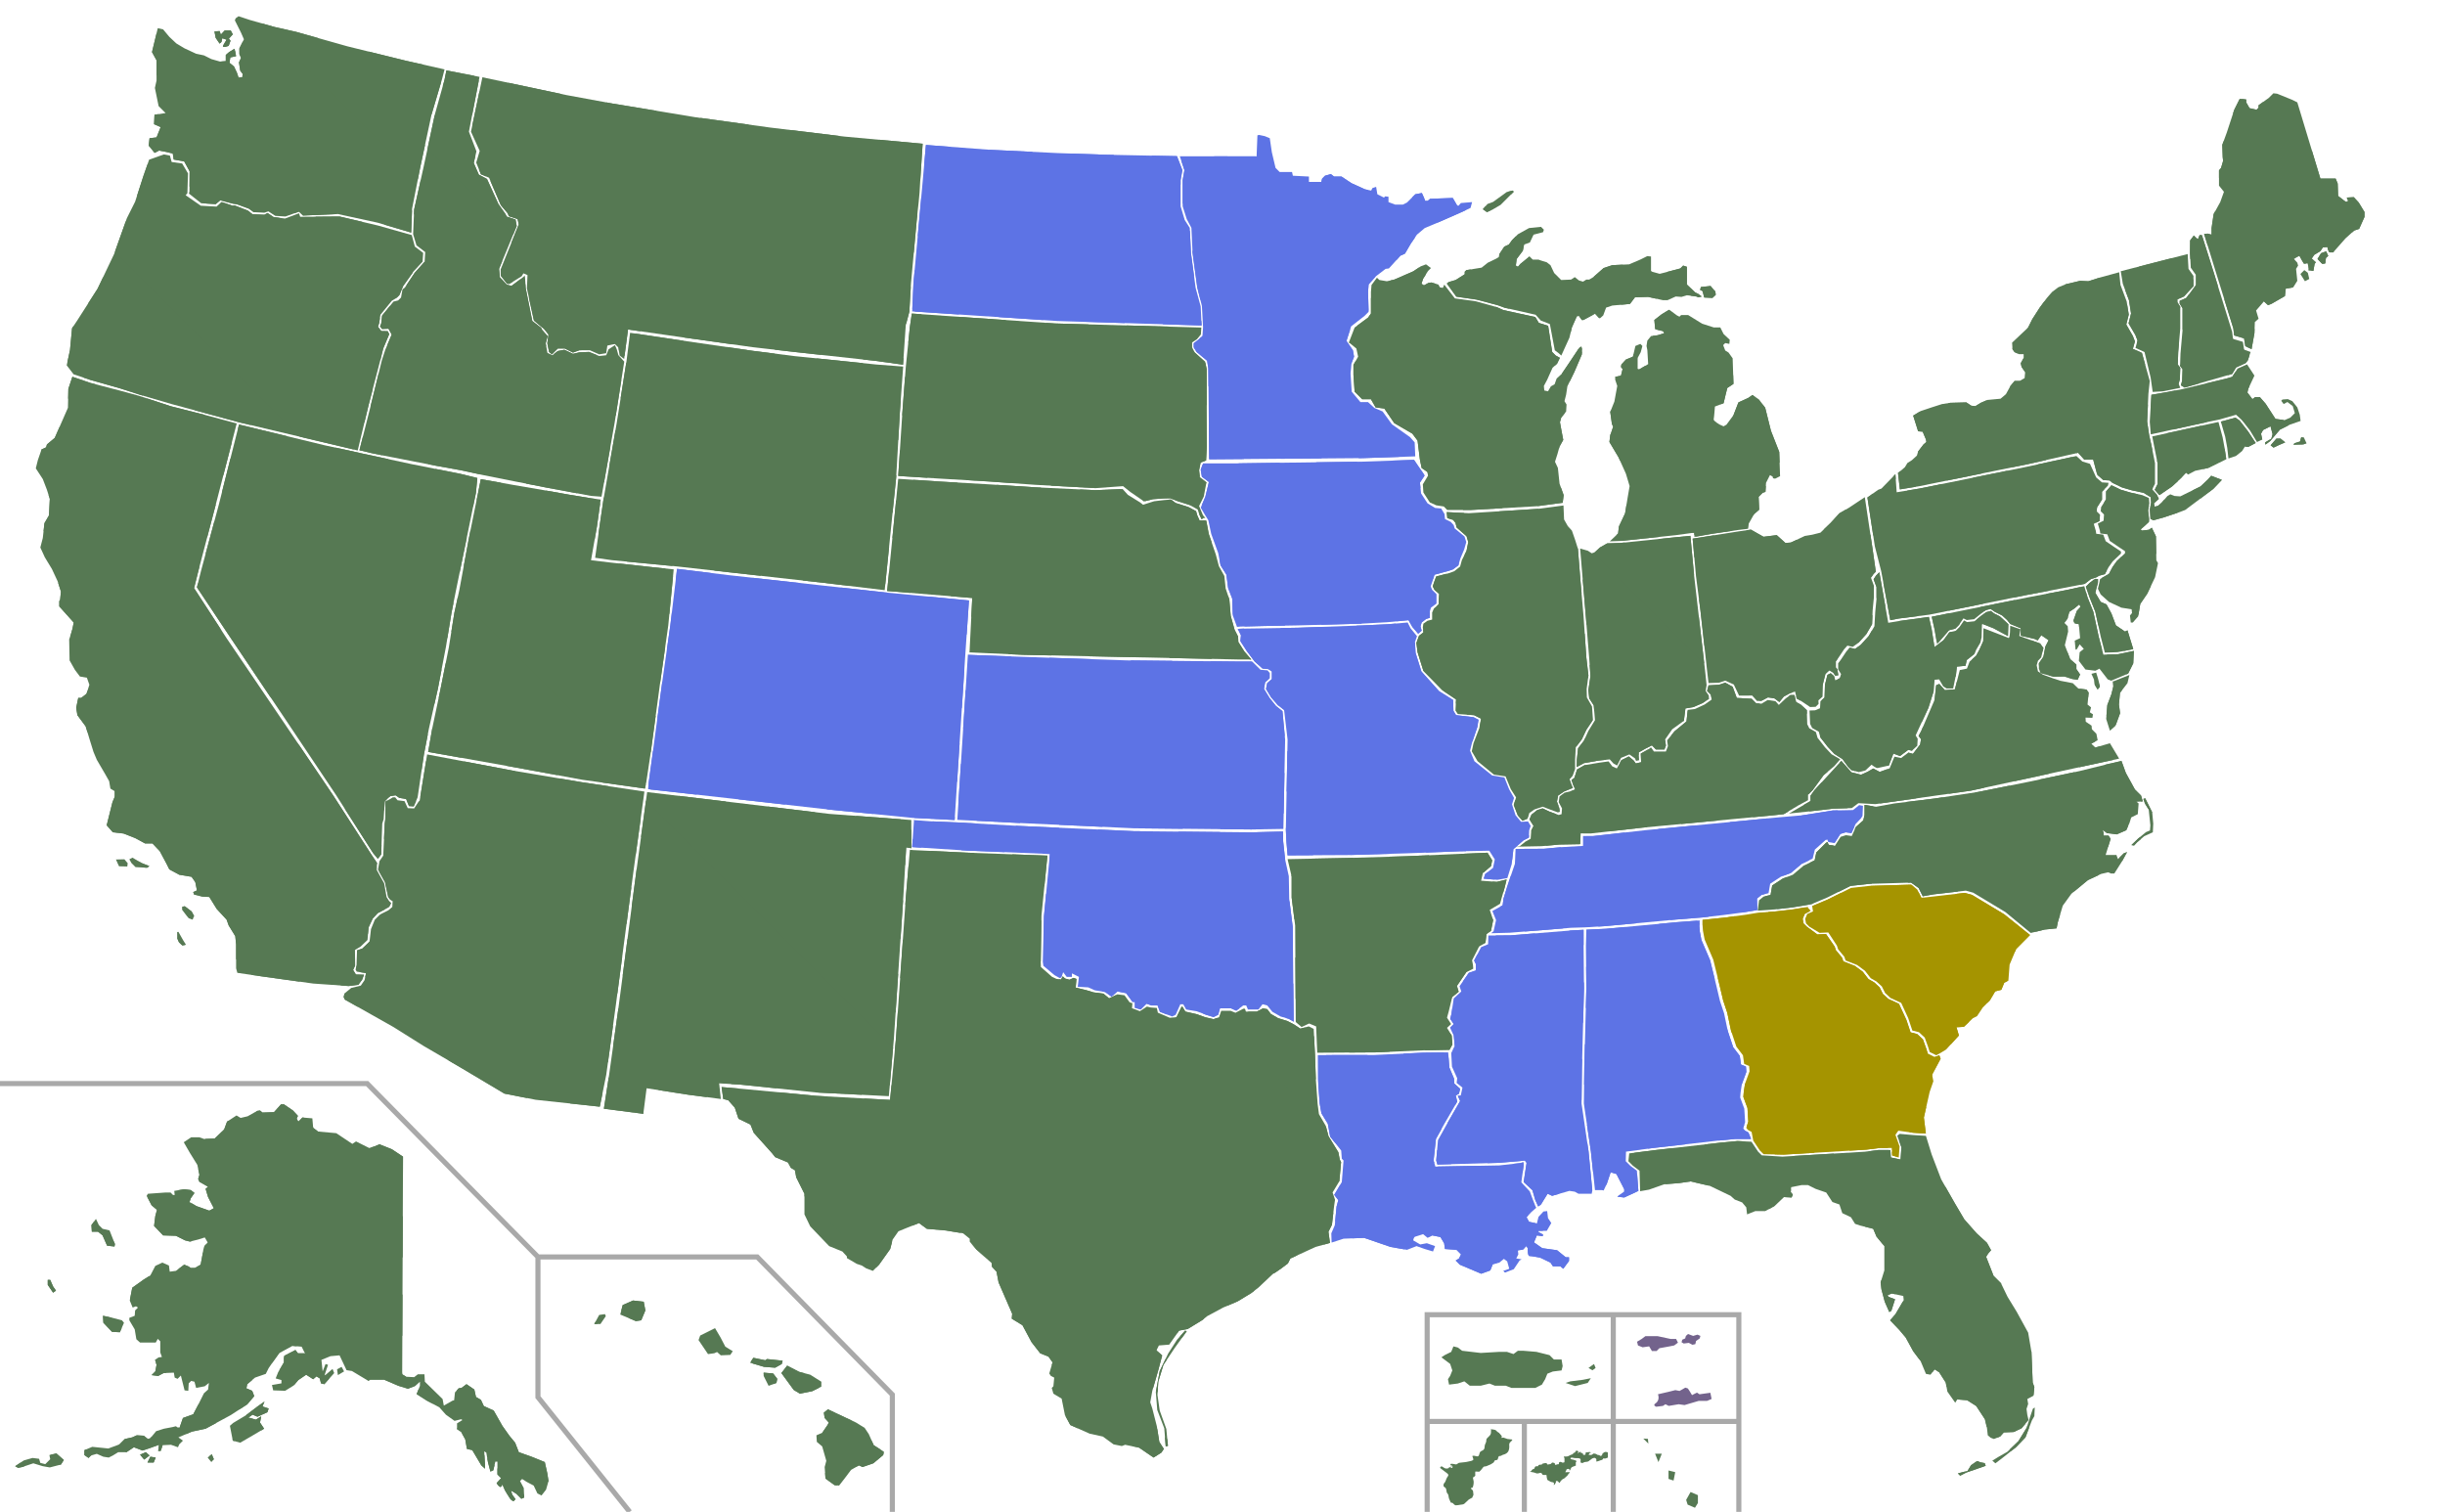 <svg xmlns="http://www.w3.org/2000/svg" xmlns:xlink="http://www.w3.org/1999/xlink" width="959" height="593"><style>.gingrich{fill:#a59400}.paul{fill:#73638c}.romney{fill:#567953}.santorum{fill:#5d73e5}.nodata{fill:#c1c1c1}</style><defs><clipPath id="clipPathAL"><path id="pathAL" d="m-146.538 323.979-1.616-15.197-2.748-18.753.162-14.064.808-31.039-.162-16.651.165-6.42 7.757-.37 27.805-2.586 8.923-.663-.148 2.183.162 2.101.646 3.395 3.395 7.922 2.425 9.861 1.455 6.143 1.617 4.85 1.455 6.951 2.101 6.305 2.587 3.395.485 3.395 1.94.808.161 2.102-1.778 4.85-.485 3.233-.162 1.94 1.617 4.365.323 5.334-.808 2.425.647.809 1.455.808 1.035 2.535h-6.305l-6.79.647-25.542 2.91-10.412 1.406-.096 3.753 1.778 1.778 2.587 1.94.58 7.935-5.541 2.573-2.749-.323 2.749-1.94v-.97l-3.072-5.981-2.263-.647-1.455 4.365-1.293 2.748-.647-.161h-2.748z"/></clipPath><clipPath id="clipPathAK"><path id="pathAK" d="m-95.167 175.264-.324 85.357 1.617.97 3.072.162 1.455-1.132h2.586l.162 2.91 6.951 6.79.485 2.586 3.395-1.94.647-.161.323-3.072 1.455-1.616 1.132-.162 1.94-1.455 3.071 2.102.647 2.91 1.94 1.131 1.131 2.425 3.88 1.778 3.395 5.982 2.748 3.88 2.264 2.748 1.455 3.718 5.011 1.778 5.173 2.102.97 4.365.485 3.071-.97 3.395-1.778 2.263-1.617-.808-1.455-3.071-2.748-1.455-1.778-1.132-.809.808 1.455 2.749.162 3.718-1.132.485-1.94-1.94-2.101-1.293.485 1.616 1.293 1.778-.808.809s-.808-.324-1.293-.97c-.485-.647-2.102-3.395-2.102-3.395l-.97-2.263s-.323 1.293-.97.97c-.647-.324-1.293-1.455-1.293-1.455l1.778-1.94-1.455-1.455v-5.012h-.808l-.808 3.395-1.132.485-.97-3.718-.647-3.718-.808-.485.323 5.658v1.131l-1.455-1.293-3.556-5.981-2.102-.485-.646-3.718-1.617-2.91-1.617-1.132v-2.263l2.102-1.294-.485-.323-2.587.647-3.395-2.425-2.586-2.91-4.85-2.587-4.041-2.586 1.293-3.233v-1.617l-1.778 1.617-2.91 1.131-3.719-1.131-5.658-2.425h-5.496l-.647.485-6.466-3.88-2.102-.324-2.748-5.82-3.557.324-3.556 1.455.485 4.526 1.131-2.91.97.324-1.455 4.365 3.234-2.749.646 1.617-3.88 4.365-1.293-.323-.485-1.94-1.293-.809-1.293 1.132-2.749-1.778-3.071 2.101-1.779 2.102-3.394 2.101-4.689-.161-.485-2.102 3.719-.646v-1.294l-2.264-.646.97-2.425 2.264-3.88v-1.778l.161-.809 4.365-2.263.97 1.293h2.748l-1.293-2.586-3.718-.324-5.012 2.749-2.425 3.395-1.778 2.586-1.131 2.263-4.204 1.455-3.071 2.587-.324 1.617 2.264.97.808 2.101-2.748 3.233-6.467 4.204-7.76 4.203-2.101 1.131-5.335 1.132-5.335 2.263 1.779 1.293-1.455 1.455-.485 1.132-2.749-.97-3.233.162-.808 2.263h-.97l.323-2.425-3.556 1.293-2.91.97-3.395-1.293-2.91 1.94h-3.233l-2.102 1.293-1.616.809-2.102-.324-2.587-1.131-2.263.646-.97.97-1.616-1.131v-1.94l3.071-1.294 6.305.647 4.365-1.617 2.101-2.101 2.91-.647 1.779-.808 2.748.162 1.616 1.293.97-.323 2.264-2.749 3.071-.97 3.395-.646 1.293-.324.647.485h.808l1.294-3.718 4.041-1.455 1.94-3.718 2.263-4.527 1.617-1.454.323-2.587-1.616 1.293-3.395.647-.647-2.425-1.293-.323-.97.97-.162 2.91-1.455-.162-1.455-5.82-1.293 1.293-1.132-.485-.323-1.94-4.041.162-2.102 1.132-2.587-.324 1.455-1.455.485-2.586-.646-1.94 1.455-.97 1.293-.162-.647-1.778v-4.365l-.97-.97-.808 1.455h-6.143l-1.455-1.293-.647-3.88-2.101-3.557v-.97l2.101-.808.162-2.101 1.132-1.132-.809-.485-1.293.485-1.132-2.748.97-5.012 4.527-3.233 2.586-1.617 1.94-3.718 2.749-1.293 2.586 1.131.323 2.425 2.425-.323 3.234-2.425 1.616.647.97.646h1.617l2.263-1.293.808-4.365s.324-2.91.97-3.395c.647-.485.97-.97.97-.97l-1.131-1.94-2.587.809-3.233.808-1.94-.485-3.557-1.778-5.011-.162-3.557-3.718.485-3.88.647-2.425-2.102-1.778-1.94-3.718.485-.809 6.79-.485h2.102l.97.97h.646l-.161-1.616 3.88-.647 2.586.323 1.455 1.132-1.455 2.102-.485 1.455 2.748 1.616 5.012 1.779 1.778-.97-2.263-4.365-.97-3.233.97-.809-3.395-1.94-.485-1.131.485-1.617-.808-3.88-2.91-4.688-2.425-4.203 2.91-1.94h3.233l1.778.646 4.204-.161 3.718-3.557 1.131-3.071 3.719-2.425 1.616.97 2.748-.647 3.719-2.101 1.131-.162.97.808 4.527-.161 2.748-3.072h1.132l3.556 2.425 1.94 2.101-.485 1.132.647 1.132 1.616-1.617 3.88.323.324 3.719 1.94 1.455 7.113.646 6.304 4.203 1.455-.97 5.173 2.587 2.102-.647 1.94-.808 4.85 1.94 4.365 2.91zM-210.27 204.2l2.102 5.335-.162.97-2.91-.323-1.778-4.042-1.779-1.455h-2.425l-.161-2.586 1.778-2.425 1.132 2.425 1.455 1.455 2.748.646zm-2.587 33.464 3.719.808 3.718.97.808.97-1.617 3.719-3.071-.162-3.395-3.557-.162-2.748zm-20.692-14.064 1.131 2.586 1.132 1.617-1.132.808-2.101-3.071v-1.94h.97zm-13.742 73.07 3.395-2.263 3.395-.97 2.587.324.485 1.616 1.94.485 1.94-1.94-.324-1.616 2.749-.647 2.91 2.587-1.132 1.778-4.365 1.131-2.748-.485-3.718-1.131-4.365 1.455-1.617.323-1.132-.647zm48.984-4.526 1.616 1.94 2.102-1.617-1.455-1.293-2.263.97zm2.91 3.072 1.131-2.264 2.102.324-.808 1.94h-2.425zm23.602-1.94 1.455 1.778.97-1.132-.808-1.94-1.617 1.294zm8.73-12.448 1.132 5.82 2.91.808 5.011-2.91 4.365-2.587-1.617-2.425.485-2.425-2.101 1.294-2.91-.809 1.616-1.131 1.94.808 3.88-1.778.485-1.455-2.425-.808.809-1.94-2.749 1.94-4.688 3.556-4.85 2.91-1.293 1.132zm42.355-19.885 2.425-1.455-.97-1.778-1.778.97.323 2.263z"/></clipPath><clipPath id="clipPathAZ"><path id="pathAZ" d="m-168.977 274.248-2.627 2.159-.323 1.455.485.97 18.914 10.67 12.124 7.597 14.711 8.568 16.813 10.023 12.286 2.425 25.128 2.705 2.531-12.507 3.753-27.243 6.965-52.881 4.257-30.966-24.597-3.678-27.206-4.573-33.43-6.318-2.921 18.092-.457.458-1.715 2.629-2.515-.115-1.257-2.743-2.744-.343-.914-1.143h-.915l-.914.571-1.943 1.03-.115 6.972-.228 1.715-.572 12.574-1.486 2.172-.571 3.315 2.743 4.915 1.257 5.83.8 1.03 1.03.57-.115 2.287-1.6 1.372-3.43 1.714-1.943 1.944-1.486 3.658-.571 4.915-2.858 2.743-2.058.686-.114 5.83-.457 1.715.457.8 3.658.572-.572 2.743-1.486 2.172-3.772.914z"/></clipPath><clipPath id="clipPathAR"><path id="pathAR" d="m-56.898 154.531-3.847.938-6.173-.458.686-2.972 3.2-2.743.458-2.286-1.829-2.972-10.974.457-20.805.914-23.32.686-23.319.457 1.6 6.859v8.23l1.373 10.974.228 37.837 2.286 1.944 2.972-1.372 2.744 1.143.43 10.323 22.886-.142 18.864-.8 10.122-.198 1.145-2.09-.286-3.55-1.826-2.972 1.599-1.485-1.6-2.512.685-2.51 1.368-5.605 2.519-2.063-.686-2.284 3.658-5.372 2.743-1.369-.113-1.493-.346-1.826 2.857-5.599 2.403-1.256.384-3.428 1.771-1.241.857-4.235-1.342-4.01 4.042-2.377.55-2.02 1.235-4.267.801-3.255z"/></clipPath><clipPath id="clipPathCA"><path id="pathCA" d="m-102.346 389.9 3.815-.49 1.486-2.01.732-1.942-3.177-.09-1.099-1.763.779-1.714-.047-6.151 2.218-1.328 2.698-2.583.41-4.915 1.647-3.498 1.944-2.104 3.268-1.714 1.28-.73.756-1.484-.868-.893-.96-1.51-.937-5.348-2.904-5.237.097-2.786-2.201-3.248-14.999-23.23-19.433-28.713-22.427-33.034-12.702-19.545 1.796-7.208 6.813-25.95 8.116-31.435-12.365-3.337-13.49-3.429-12.573-4.115-7.545-2.058-11.431-2.972-7.05-2.412-1.581 4.725-.162 7.436-5.173 11.801-3.071 2.587-.324 1.132-1.778.808-1.455 4.203-.808 3.233 2.748 4.203 1.617 4.204 1.131 3.556-.323 6.466-1.778 3.072-.647 5.82-.97 3.718 1.778 3.88 2.749 4.526 2.263 4.85 1.293 4.042-.323 3.233-.324.485v2.101l5.659 6.305-.485 2.425-.647 2.263-.647 1.94.162 8.245 2.102 3.718 1.94 2.587 2.748.485.97 2.748-1.132 3.556-2.102 1.617h-1.131l-.808 3.88.484 2.91 3.234 4.365 1.616 5.334 1.455 4.689 1.294 3.071 3.394 5.82 1.455 2.586.485 2.91 1.617.97v2.425l-.808 1.94-1.779 7.113-.485 1.94 2.425 2.748 4.203.485 4.527 1.779 3.88 2.101h2.91l2.91 3.072 2.586 4.85 1.132 2.263 3.88 2.101 4.85.809 1.454 2.101.647 3.234-1.455.646.323.97 3.234.808 2.748.162 2.91 4.688 3.88 4.203.808 2.264 2.586 4.203.324 3.233v9.376l.485 1.779 10.023 1.455 19.722 2.748 13.908.974zm-87.948-49.717 1.293 1.536-.161 1.293-3.233-.081-.566-1.212-.647-1.455 3.314-.081zm1.94 0 1.213-.647 3.556 2.102 3.072 1.212-.89.647-4.526-.243-1.617-1.616-.808-1.455zm20.693 19.803 1.778 2.344.808.97 1.536.566.566-1.455-.97-1.778-2.668-2.02-1.05.16v1.213zm-1.455 8.65 1.778 3.152 1.212 1.94-1.455.242-1.293-1.213s-.727-1.454-.727-1.859v-2.182l.485-.08z"/></clipPath><clipPath id="clipPathCO"><path id="pathCO" d="m-75.96 242.64 1.44-21.282-32.095-3.064-24.463-2.7-37.265-4.115-20.69-2.515-2.63 22.177-3.2 22.405-3.753 27.986-1.506 11.108-.25 2.763 33.926 3.795 37.74 4.266 31.961 3.166 16.608.846"/></clipPath><clipPath id="clipPathCT"><path id="pathCT" d="m-178.802 180.05-.627-4.204-.809-4.365-1.616-5.981-4.152.904-21.824 4.77.646 3.313 1.455 7.275v8.083l-1.131 2.263 1.832 2.11 4.956-3.402 3.556-3.233 1.94-2.101.808.646 2.748-1.455 5.174-1.131 7.044-3.492z"/></clipPath><clipPath id="clipPathDE"><path id="pathDE" d="m-65.647 230.423.589-2.103.021-1.204-1.27-.089-2.1 1.617-1.456 1.455 1.455 4.203 2.264 5.658 2.101 9.7 1.617 6.304 5.011-.161 6.142-1.212-2.264-7.355-.97.485-3.556-2.425-1.779-4.688-1.94-3.557-2.263-.97-2.101-3.556.499-2.102z"/></clipPath><clipPath id="clipPathFL"><path id="pathFL" d="m-113.696 198.705 2.265 7.319 3.73 9.742 5.335 9.376 3.718 6.305 4.85 5.497 4.041 3.718 1.617 2.91-1.132 1.293-.808 1.293 2.91 7.437 2.91 2.91 2.586 5.334 3.557 5.82 4.526 8.245 1.294 7.598.485 11.963.646 1.778-.323 3.395-2.425 1.293.323 1.94-.646 1.94.323 2.425.485 1.94-2.748 3.233-3.072 1.455-3.88.162-1.455 1.616-2.425.97-1.293-.485-1.131-.97-.324-2.91-.808-3.394-3.395-5.174-3.557-2.263-3.88-.323-.808 1.293-3.071-4.365-.647-3.556-2.586-4.042-1.779-1.131-1.616 2.101-1.779-.323-2.101-5.012-2.91-3.88-2.91-5.334-2.586-3.072-3.557-3.718 2.102-2.425 3.233-5.496-.162-1.617-4.526-.97-1.617.647.323.646 2.587.97-1.455 4.527-.808.485-1.779-4.042-1.293-4.85-.323-2.748 1.455-4.688v-9.538l-3.072-3.718-1.293-3.072-5.173-1.293-1.94-.647-1.617-2.586-3.395-1.617-1.131-3.395-2.748-.97-2.425-3.718-4.204-1.455-2.91-1.455h-2.586l-4.042.809-.161 1.94.808.97-.485 1.131-3.071-.161-3.719 3.556-3.556 1.94h-3.88l-3.233 1.293-.324-2.748-1.616-1.94-2.91-1.131-1.617-1.455-8.083-3.88-7.598-1.779-4.365.647-5.981.485-5.981 2.102-3.48.613-.238-8.05-2.586-1.94-1.778-1.778.323-3.072 10.185-1.293 25.542-2.91 6.79-.647 5.436.28 2.586 3.88 1.455 1.455 8.098.516 10.82-.647 21.513-1.293 5.445-.675 4.577.028.162 2.91 3.824.808.323-4.807-1.616-4.526.955-.733 5.112.455 5.174.323zm12.545 132.405 2.425-.646 1.293-.243 1.455-2.344 2.344-1.616 1.293.485 1.698.323.404 1.05-3.476 1.213-4.203 1.455-2.344 1.213-.89-.89zm13.499-5.011 1.212 1.05 2.748-2.1 5.335-4.204 3.718-3.88 2.506-6.628.97-1.698.162-3.394-.728.485-.97 2.829-1.455 4.607-3.233 5.254-4.365 4.203-3.395 1.94-2.505 1.536z"/></clipPath><clipPath id="clipPathGA"><path id="pathGA" d="m-116.014 167.583-4.85.808-8.406 1.132-8.568.89v2.182l.161 2.101.647 3.395 3.395 7.921 2.425 9.862 1.455 6.143 1.616 4.85 1.455 6.951 2.102 6.305 2.587 3.395.485 3.395 1.94.808.161 2.101-1.778 4.85-.485 3.233-.162 1.94 1.617 4.365.323 5.335-.808 2.425.646.808 1.455.809.647 3.394 2.587 3.88 1.455 1.455 7.92.162 10.82-.647 21.513-1.293 5.446-.674 4.577.027.162 2.91 2.586.808.324-4.364-1.617-4.527 1.132-1.616 5.82.808 4.977.318-.776-6.3 2.264-10.022 1.455-4.203-.485-2.587 3.334-6.244-.51-1.352-1.914.705-2.586-1.294-.647-2.101-1.293-3.557-2.263-2.101-2.587-.647-1.617-4.85-2.925-6.335-4.203-1.94-2.101-1.94-1.294-2.586-2.101-1.94-2.264-1.293-2.263-2.91-3.071-2.263-4.527-1.779-.485-1.455-2.425-2.91-.485-1.455-3.395-4.908-3.394.162-4.13-3.044-1.294-1.293-.323-1.778.808-1.94 2.352-1.235-1.134-1.222.078-.291-5.82.97-6.951.808-6.79.485z"/></clipPath><clipPath id="clipPathHI"><path id="pathHI" d="m-218.207 261.93 1.94-3.556 2.264-.323.323.808-2.102 3.072h-2.425zm10.185-3.717 6.143 2.586 2.102-.323 1.616-3.88-.646-3.395-4.203-.485-4.042 1.778-.97 3.719zm30.716 10.023 3.718 5.496 2.425-.323 1.131-.485 1.455 1.293 3.719-.162.97-1.455-2.91-1.778-1.94-3.718-2.102-3.557-5.82 2.91-.646 1.779zm20.207 8.891 1.294-1.94 4.688.97.646-.485 6.144.647-.324 1.293-2.586 1.455-4.365-.323-5.497-1.617zm5.335 5.173 1.94 3.88 3.072-1.132.323-1.616-1.617-2.102-3.718-.323v1.293zm6.952-1.132 2.263-2.91 4.688 2.425 4.365 1.132 4.365 2.748v1.94l-3.557 1.779-4.85.97-2.425-1.455-4.85-6.629zm16.65 15.52 1.617-1.293 3.395 1.616 7.598 3.557 3.395 2.101 1.617 2.425 1.94 4.365 4.041 2.587-.323 1.293-3.88 3.233-4.203 1.455-1.455-.646-3.072 1.778-2.425 3.233-2.263 2.91-1.778-.162-3.557-2.586-.323-4.527.647-2.425-1.617-5.658-2.102-1.778-.161-2.587 2.263-.97 2.102-3.071.485-.97-1.617-1.778-.323-2.102z"/></clipPath><clipPath id="clipPathID"><path id="pathID" d="M-195.501 335.108c-22.611-4.343-14.147-2.847-21.14-4.35l4.426-17.503 4.344-17.718 1.372-4.23 2.515-5.944-1.258-2.286-2.515.114-.8-1.029.457-1.143.343-3.086 4.458-5.487 1.83-.457 1.143-1.144.571-3.2.915-.686 3.886-5.83 3.887-4.344.228-3.772-3.429-2.63-1.315-4.4.4-9.66 3.658-16.46 4.459-20.805 3.772-13.489.762-3.803 12.996 2.528-4.158 21.508 2.948 7.705-1.051 4.573 1.99 4.572 3.2 1.693 4.46 9.806 2.696 3.819.617 1.143 3.43 1.143.457 2.54-6.927 16.8.321 3.318 2.675 2.88 1.878.481 4.8-3.614.366-.501.156.846.253 4.135 2.583 12.895 3.453 2.676.433.846 2.15 2.447-.778 2.787.686 3.75 1.945.915 2.126-1.644 2.583-.482 3.361 1.6 2.515-.593 3.794-.16 3.98 1.6 2.743-.297.938-2.33 2.491-1.649.73 1.693.618 2.238 2.308 2.539-3.772 23.981-5.145 29.009-4.159-.319-8.184-1.532-9.807-1.83-12.163-2.378-12.528-2.504-8.483-1.84-9.26-1.668-9.234-1.783z"/></clipPath><clipPath id="clipPathIA"><path id="pathIA" d="m-18.542 200.055.17 1.943 2.287 1.14 1.142 1.256.343 1.262 3.887 3.202.686 2.173-.8 2.862-1.488 3.544-.8 2.742-2.172 1.602-1.716.573-5.485 1.485-.686 2.283-.8 2.284.573 1.372 1.716 1.714-.002 3.661-2.17 1.6-.458 1.487v2.517l-1.489.457-1.714 1.37-.455 1.486.455 1.717-1.374 1.204-2.294-2.691-1.483-2.627-8.34.8-10.172.57-25.037.688-13.035.228-9.373.229-1.316.121-1.655-4.471-.228-6.63-1.6-4.116-.686-5.258-2.287-3.658-.914-4.801-2.744-7.545-1.143-5.372-1.371-2.172-1.6-2.744 1.828-4.344 1.372-5.715-2.743-2.058-.458-2.743.915-2.515h13.26l49.611-.686 19.877-.686 1.85 2.747 1.833 2.622.455.804-1.83 2.749.455 4.222 2.515 3.886 2.969 1.824 2.405.23 1.314 2.176z"/></clipPath><clipPath id="clipPathIL"><path id="pathIL" d="M-110.767 301.601v-3.604l.258-4.867 2.376-3.137 1.779-3.767 2.586-3.862-.371-5.253-2.006-3.542-.096-3.347.695-5.27-.826-7.178-1.066-15.777-1.293-15.018-.922-11.639-.273-.921-.808-2.587-1.294-3.718-1.616-1.778-1.455-2.587-.234-5.489-9.902 1.312-27.206 1.715-8.688-.429.228 2.372 2.287.686.914 1.143.457 1.83 3.887 3.429.686 2.286-.686 3.43-1.829 3.657-.686 2.515-2.286 1.83-1.829.685-5.258 1.372-.686 1.829-.686 2.057.686 1.372 1.829 1.6-.229 4.116-1.829 1.6-.686 1.6v2.744l-1.829.457-1.6 1.143-.229 1.372.229 2.057-1.715 1.315-1.029 2.8.458 3.659 2.286 7.316 7.316 7.544 5.487 3.658-.229 4.344.915 1.372 6.401.457 2.744 1.372-.686 3.658-2.286 5.944-.686 3.2 2.286 3.887 6.401 5.258 4.573.686 2.057 5.03 2.058 3.2-.915 2.973 1.6 4.115 1.83 2.058 1.944-.793.687-2.163 2.036-1.438 3.237-1.1 3.088 1.18 2.876 1.066.791-.21-.065-1.242-1.067-2.765.437-2.377 2.28-1.568 2.36-.987 1.163-.42-.581-1.325-.76-2.166 1.245-1.263.97-2.714z"/></clipPath><clipPath id="clipPathIN"><path id="pathIN" d="m-113.17 318.484.066-2.859.485-4.526 2.263-2.91 1.778-3.88 2.587-4.203-.485-5.82-1.778-2.748-.324-3.233.809-5.497-.485-6.951-1.294-16.005-1.293-15.357-.97-11.72 3.07.89 1.455.969 1.132-.323 2.102-1.94 2.83-1.617 5.092-.162 21.986-2.263 5.576-.534 1.503 15.957 4.251 36.841.599 5.772-.372 2.263 1.228 1.795.096 1.373-2.52 1.6-3.54 1.55-3.202.551-.599 4.867-4.575 3.312-2.796 4.01.323 2.378-.581 1.534h-3.326l-1.586-1.617-2.493 1.262-2.683 1.503.161 3.055-1.193.258-.468-1.018-2.167-1.503-3.25 1.341-1.552 3.006-1.438-.808-1.455-1.6-4.464.486-5.593.97-2.91 1.55z"/></clipPath><clipPath id="clipPathKS"><path id="pathKS" d="m-55.015 292.098-12.618.205-46.089-.457-44.557-2.058-24.63-1.257 4.144-64.72 21.833.8 40.466 1.372 44.124.457h5.096l3.247 3.225 2.768.228.89 1.075v2.01l-1.83 1.6-.456 2.607 2.218 3.59 2.515 3.132 2.514 1.99 1.051 11.178-.686 35.023z"/></clipPath><clipPath id="clipPathKY"><path id="pathKY" d="m-41.976 272.98-2.325 2.683-4.203 3.557-4.3 5.902-1.778 1.778v2.102l-3.88 2.101-5.658 3.395-3.52.385-51.867 4.899-15.76 1.778-4.62.513-3.87-.028-.226 4.22-8.18.145-6.951.646-10.43.206 1.912-.222 2.18-1.762 2.058-1.143.228-3.2.915-1.83-1.607-2.538.802-1.907 2.263-1.778 2.102-.647 2.748 1.293 3.557 1.293 1.131-.323.162-2.263-1.293-2.425.323-2.263 1.94-1.455 2.586-.647 1.617-.647-.808-1.778-.647-1.94 1.132-.808 1.05-3.314 2.991-1.698 5.82-.97 3.556-.484 1.455 1.94 1.779.808 1.778-3.233 2.91-1.455 1.94 1.616.808 1.132 2.102-.485-.162-3.395 2.91-1.617 1.132-.808 1.131 1.617h4.688l.809-2.102-.324-2.263 2.91-3.557 4.688-3.88.485-4.526 2.749-.323 3.88-1.779 2.748-1.94-.324-1.94-1.455-1.454.566-2.183 4.123-.242 2.424-.809 2.91 1.617 1.617 4.365 5.82.323 1.778 1.778 2.102.162 2.425-1.455 3.071.485 1.293 1.455 2.749-2.587 1.778-1.293h1.616l.647 2.748 1.778.97 2.422 2.215.162 5.497.808 1.617 2.587 1.454.646 2.264 2.91 3.718 2.587 2.748 3.394 1.971z"/></clipPath><clipPath id="clipPathLA"><path id="pathLA" d="m-84.974 263.944-1.03-2.616-1.143-3.092-3.316-3.541.917-6.75-.119-1.142-1.261.342-8.23.913-25.03.459-.683-2.395.912-8.456 3.316-5.946 5.032-8.69-.574-2.399 1.256-.68.46-1.953-2.287-2.056-.112-1.942-1.83-4.346-.457-5.94-9.725.113-19.204.914-22.205.029.028 9.573.686 9.374.686 3.887 2.515 4.115.915 5.03 4.343 5.486.229 3.201.686.686-.686 8.459-2.972 5.03 1.6 2.057-.686 2.515-.685 7.316-1.372 3.2.122 3.617 4.687-1.52 8.083-.323 10.346 3.556 6.466 1.132 3.719-1.455 3.233 1.132 3.233.97.808-2.102-3.233-1.132-2.586.485-2.749-1.616s.162-1.294.809-1.455c.646-.162 3.071-.97 3.071-.97l1.778 1.455 1.779-.97 3.233.646 1.455 2.425.323 2.264 4.527.323 1.778 1.778-.808 1.617-1.294.808 1.617 1.617 8.406 3.556 3.557-1.293.97-2.425 2.586-.647 1.779-1.455 1.293.97.808 2.91-2.263.809.647.646 3.394-1.293 2.264-3.395.808-.485-2.102-.323.809-1.617-.162-1.455 2.102-.485 1.131-1.293.647.808s-.162 3.072.647 3.072c.808 0 4.203.647 4.203.647l4.041 1.94.97 1.454h2.91l1.132.97 2.263-3.071v-1.455h-1.293l-3.395-2.748-5.82-.809-3.233-2.263 1.131-2.748 2.264.323.161-.646-1.778-.97v-.485h3.233l1.779-3.072-1.294-1.94-.323-2.748-1.455.162-1.94 2.101-.647 2.587-3.071-.647-.97-1.778 1.778-1.94 2.021-1.778-.36-.728z"/></clipPath><clipPath id="clipPathMA"><path id="pathMA" d="m-98.843 169.132 2.172-.686.458-1.714 1.028.114 1.03 2.286-1.258.458-3.887.114.457-.572zm-9.373.8 2.286-2.629h1.6l1.83 1.486-2.401 1.03-2.172 1.028-1.143-.914zm-34.8-21.988 17.46-4.203 2.263-.646 2.102-3.234 3.737-1.663 2.889 4.413-2.425 5.173-.323 1.455 1.94 2.587 1.131-.809h1.779l2.263 2.587 3.88 5.981 3.556.485 2.263-.97 1.779-1.778-.809-2.748-2.101-1.617-1.455.808-.97-1.293.485-.485 2.101-.161 1.779.808 1.94 2.425.97 2.91.323 2.425-4.203 1.454-3.88 1.94-3.88 4.527-1.94 1.455v-.97l2.425-1.455.485-1.778-.808-3.072-2.91 1.455-.808 1.455.485 2.263-2.067 1-2.747-4.526-3.395-4.365-2.07-1.813-6.534 1.876-5.092 1.051-21.824 4.77-.403-4.945.647-10.59 5.173-.888 6.79-1.294z"/></clipPath><clipPath id="clipPathMD"><path id="pathMD" d="m-119.402 240.32-6.141 1.293-5.806.161-1.844-7.099-2.101-9.7-2.264-5.657-1.288-4.399-7.506 1.623-14.876 2.823-37.452 7.55 1.132 5.012.97 5.659.323-.324 2.101-2.425 2.264-2.617 2.425-.616 1.455-1.455 1.778-2.586 1.293.646 2.91-.323 2.587-2.102 2.006-1.453 1.846-.485 1.644 1.13 2.91 1.455 1.94 1.778 1.212 1.536 4.123 1.697v2.91l5.496 1.294 1.145.542 1.411-2.029 2.882 1.97-1.278 2.482-.765 3.986-1.778 2.587v2.101l.646 1.778 5.064 1.356 4.311-.062 3.072.97 2.102.324.97-2.102-1.455-2.101v-1.779l-2.425-2.101-2.102-5.497 1.293-5.335-.161-2.101-1.294-1.293s1.455-1.617 1.455-2.264c0-.646.485-2.101.485-2.101l1.94-1.294 1.94-1.616.485.97-1.455 1.616-1.293 3.719.323 1.131 1.779.324.485 5.496-2.102.97.323 3.557.485-.162 1.132-1.94 1.616 1.778-1.616 1.293-.323 3.395 2.586 3.395 3.88.485 1.617-.808 3.236 4.183 1.358.536 6.654-2.797 2.008-4.024.227-4.863zm-16.633 8.985 1.132 2.506.161 1.778 1.132 1.86s.89-.89.89-1.213c0-.324-.728-3.072-.728-3.072l-.728-2.344-1.859.485z"/></clipPath><clipPath id="clipPathME"><path id="pathME" d="m-120.403 267.72 1.94 2.102 2.263 3.718v1.94l-2.101 4.688-1.94.647-3.395 3.071-4.85 5.497h-1.293c-.647 0-.97-2.102-.97-2.102l-1.778.162-.97 1.455-2.425 1.455-.97 1.455 1.616 1.455-.485.646-.485 2.749-1.94-.162v-1.617l-.323-1.293-1.455.323-1.778-3.233-2.102 1.293 1.294 1.455.323 1.132-.808 1.293.323 3.072.162 1.617-1.617 2.586-2.91.485-.323 2.91-5.335 3.071-1.293.485-1.617-1.454-3.071 3.556.97 3.233-1.455 1.294-.162 4.364-1.123 6.26-2.463-1.156-.485-3.072-3.88-1.131-.323-2.749-7.274-23.44-4.199-13.64 1.42-.118 1.514.41v-2.587l.809-5.496 2.586-4.689 1.455-4.041-1.94-2.425v-5.982l.808-.97.809-2.748-.162-1.455-.162-4.85 1.779-4.85 2.91-8.89 2.101-4.204h1.293l1.294.162v1.132l1.293 2.263 2.748.646.809-.808v-.97l4.041-2.91 1.778-1.778 1.455.162 5.982 2.425 1.94.97 9.053 29.907h5.981l.808 1.94.162 4.85 2.91 2.263h.808l.162-.485-.485-1.132 2.748-.162zm-20.932 30.148 1.536-1.536 1.374 1.051.566 2.425-1.697.889-1.779-2.829zm6.71-5.9 1.778 1.858s1.293.081 1.293-.242.242-2.02.242-2.02l.89-.81-.809-1.777-2.02.727-1.375 2.263z"/></clipPath><clipPath id="clipPathMI"><path id="pathMI" d="m-125.29 140.234 1.828-2.058 2.172-.8 5.373-3.887 2.286-.571.457.457-5.144 5.144-3.315 1.943-2.057.915-1.6-1.143zm86.174 32.128.646 2.506 3.234.161 1.293-1.212s-.08-1.455-.404-1.617c-.324-.162-1.617-1.859-1.617-1.859l-2.182.243-1.617.161-.323 1.132.97.485zm30.066 63.05-3.233-8.245-2.263-9.053-2.425-3.233-2.587-1.779-1.616 1.132-3.88 1.778-1.94 5.012-2.748 3.718-1.132.647-1.455-.647s-2.587-1.455-2.425-2.102c.162-.646.485-5.011.485-5.011l3.395-1.293.808-3.395.647-2.587 2.425-1.616-.323-10.023-1.617-2.264-1.293-.808-.809-2.102.809-.808 1.616.323.162-1.616-2.425-2.263-1.293-2.587h-2.587l-4.526-1.455-5.497-3.395h-2.748l-.647.647-.97-.485-3.071-2.263-2.91 1.778-2.91 2.263.323 3.557.97.323 2.102.485.485.808-2.587.809-2.586.323-1.455 1.778-.324 2.102.324 1.616.323 5.497-3.556 2.101-.647-.161v-4.203l1.293-2.425.647-2.425-.808-.809-1.94.809-.97 4.203-2.749 1.132-1.778 1.94-.161.97.646.808-.646 2.586-2.264.485v1.132l.809 2.425-1.132 6.143-1.617 4.041.647 4.689.485 1.131-.808 2.425-.324.808-.323 2.749 3.557 5.981 2.91 6.467 1.454 4.85-.808 4.687-.97 5.982-2.425 5.173-.323 2.748-3.259 3.085 4.409-.162 21.418-2.263 7.278-.987.096 1.666 6.852-1.212 10.298-1.503 3.855-.461.138-.588.161-1.455 2.102-3.718 2-1.738-.222-5.051 1.597-1.597 1.09-.343.223-3.557 1.536-3.031 1.05.606.162.647.809.161 1.94-.97-.324-9.537zm-130.368-66.024.716-.58 2.749-.809 3.556-2.263v-.97l.647-.647 5.981-.97 2.425-1.94 4.365-2.101.162-1.293 1.94-2.91 1.778-.809 1.293-1.778 2.263-2.263 4.365-2.425 4.688-.485 1.132 1.132-.323.97-3.719.97-1.454 3.071-2.264.808-.485 2.425-2.425 3.233-.323 2.587.808.485.97-1.132 3.557-2.91 1.293 1.294h2.263l3.234.97 1.455 1.131 1.455 3.072 2.748 2.748 3.88-.162 1.455-.97 1.616 1.294 1.617.485 1.293-.809h1.132l1.616-.97 4.042-3.556 3.395-1.132 6.628-.323 4.526-1.94 2.587-1.293 1.455.161v5.659l.485.323 2.91.808 1.94-.485 6.143-1.616 1.131-1.132 1.455.485v6.951l3.233 3.072 1.294.647 1.293.97-1.293.323-.809-.323-3.718-.485-2.101.646-2.264-.161-3.233 1.454h-1.778l-5.82-1.293-5.173.162-1.94 2.586-6.951.647-2.425.808-1.132 3.072-1.293 1.132-.485-.162-1.455-1.617-4.527 2.425h-.646l-1.132-1.616-.808.161-1.94 4.365-.97 4.042-3.181 7-1.177-1.034-1.372-1.031-1.94-10.288-3.545-1.37-2.053-2.287-12.12-2.743-2.855-1.03-8.23-2.172-7.89-1.143-3.72-5.146z"/></clipPath><clipPath id="clipPathMN"><path id="pathMN" d="m-138.423 243.296-.458-8.46-1.829-7.315-1.829-13.489-.457-9.83-1.829-3.43-1.6-5.03v-10.288l.686-3.886-1.821-5.452 30.132.035.324-8.244.646-.162 2.263.485 1.94.808.809 5.497 1.455 6.143 1.616 1.616h4.85l.323 1.455 6.305.324v2.101h4.85l.323-1.293 1.132-1.132 2.263-.646 1.293.97h2.91l3.88 2.586 5.335 2.425 2.425.485.485-.97 1.455-.485.485 2.91 2.586 1.293.485-.485 1.294.162v2.102l2.586.97h3.072l1.616-.809 3.233-3.233 2.587-.485.808 1.778.485 1.294h.97l.97-.809 8.892-.323 1.778 3.071h.646l.714-1.084 4.44-.37-.612 2.279-3.939 1.837-9.246 4.061-4.774 2.007-3.072 2.587-2.425 3.556-2.263 3.88-1.778.808-4.527 5.012-1.293.162-3.842 2.933-2.816 3.161-.229 2.97.227 7.779-1.597 1.6-5.258 4.114-1.832 5.717 2.518 3.648.459 2.52-1.149 2.974-.226 3.66.457 7.083 3.426 4.107h2.975l2.51 2.293 3.202 1.365 3.66 5.035 7.087 5.023 1.831 2.062.234 5.502-20.588.686-60.249.46-.338-35.678-.457-2.972-4.115-3.43-1.143-1.828v-1.6l2.057-1.6 1.372-1.373.229-3.2z"/></clipPath><clipPath id="clipPathMO"><path id="pathMO" d="m-181.063 201.922-2.52-3.087-1.143-2.287-7.773.686-9.831.457-25.377.915-13.489.229-7.887.114-2.287.114 1.258 2.515-.229 2.286 2.515 3.887 3.086 4.115 3.087 2.743 2.286.23 1.372.914v2.972l-1.83 1.6-.456 2.286 2.057 3.43 2.515 2.972 2.515 1.829 1.372 11.66-.686 35.322.228 4.686.458 5.384 23.433-.117 23.206-.686 20.804-.8 11.655-.231 2.17 3.426-.685 3.307-3.087 2.403-.572 1.838 5.378.457 3.895-.686 1.717-5.493.652-5.857 2.319-2.025 1.712-1.487 2.057-1.03.116-2.86.574-1.715-1.032-1.749-2.745.145-2.17-2.625-1.373-4.229.801-2.518-1.944-3.428-1.83-4.575-4.8-.8-6.969-5.599-1.718-4.113.799-3.2 2.06-6.058.458-2.864-1.949-1.031-6.855-.798-1.028-1.712-.112-4.23-5.487-3.432-6.976-7.771-2.286-7.316-.23-4.225.8-2.288z"/></clipPath><clipPath id="clipPathMS"><path id="pathMS" d="m-62.617 309.664-.255 1.256h-5.173l-1.455-.808-2.101-.323-6.79 1.94-1.778-.809-2.587 4.203-1.102.779-1.124-2.488-1.143-3.887-3.43-3.2 1.143-7.545-.686-.915-1.829.229-8.23.686-24.234.686-.457-1.6.686-8.003 3.43-6.172 5.257-9.145-.914-2.058h1.143l.686-3.2-2.286-1.83.228-1.829-2.057-4.572-.286-5.344 1.372-2.658-.4-4.344-1.372-2.972 1.372-1.372-1.372-2.057.457-1.83.915-6.172 2.972-2.743-.686-2.058 3.658-5.258 2.743-.915v-2.515l-.686-1.371 2.744-5.259 2.743-1.143.108-3.412 8.675-.077 24.088-1.94 4.58-.229.008 6.372.162 16.65-.808 31.04-.162 14.064 2.748 18.753 1.485 15.395z"/></clipPath><clipPath id="clipPathMT"><path id="pathMT" d="m-30.274 273.995.648-11.15 2.259-24.787c.457-5.03 1.083-8.472 1.371-15.41l.94-14.552-30.674-2.808-29.26-3.556-29.261-4.042-32.332-5.335-18.43-3.395-32.723-6.932-4.48 21.347 3.43 7.545-1.372 4.572 1.83 4.573 3.2 1.371 4.62 10.77 2.696 3.176.457 1.143 3.43 1.144.457 2.057-7.088 17.604v2.515l2.515 3.2h.915l4.8-2.971.687-1.143 1.6.685-.229 5.259 2.744 12.574 2.972 2.515.915.686 1.828 2.286-.457 3.43.686 3.429 1.143.914 2.286-2.286h2.744l3.2 1.6 2.515-.914h4.116l3.658 1.6 2.743-.457.457-2.972 2.972-.686 1.372 1.372.457 3.2 1.78 1.365 1.533-11.565 20.693 2.972 28.189 3.955 16.553 1.897 31.446 3.456 10.99 1.524 1.052-15.427 1.407-5.348z"/></clipPath><clipPath id="clipPathNE"><path id="pathNE" d="m-67.859 267.438 1.372 2.675.092 2.126 2.354 3.726 2.72 3.153h-5.05l-43.482-.94-40.787-.89-21.192-.96 1.073-21.328-33.379-2.743 4.344-44.01 15.546 1.029 20.12 1.143 17.832 1.143 23.776 1.143 10.746-.457 2.057 2.286 4.801 2.972 1.144.914 4.343-1.371 3.887-.458 2.743-.228 1.83 1.372 5.03 1.6 2.971 1.6.457 1.6.915 2.058h1.829l.798.046.982 5.213 2.744 8.026 1.235 4.64 2.126 3.819.526 4.937 1.44 4.276.549 6.47"/></clipPath><clipPath id="clipPathNV"><path id="pathNV" d="m-163.483 201.166 20.98 4.511 9.717 1.944 9.26 1.828 6.614 1.634-.559 5.865-3.543 17.329-4.093 19.98-1.944 9.719-2.172 13.282-3.154 16.415-3.522 15.685-1.968 10.18-2.466 16.77-.457 1.1-1.073 2.468-1.873-.114-1.097-2.743-2.743-.504-1.396-.982-2.038.32-.914.733-1.302 1.35-.435 6.972-.55 1.715-.41 12.093-1.323 1.714-1.876-2.262-14.518-22.748-19.433-29.035-22.748-33.836-12.381-18.582 1.636-6.566 6.973-25.949 7.888-31.348 33.607 8.143 13.717 2.972"/></clipPath><clipPath id="clipPathNH"><path id="pathNH" d="m-125.885 265.114.869-1.076 1.09-3.291-2.543-.914-.485-3.071-3.88-1.132-.323-2.748-7.275-23.44-4.601-14.544-.897-.005-.647 1.617-.647-.485-.97-.97-1.454 1.94-.049 5.032.312 5.667 1.94 2.748v4.042l-3.719 5.063-2.586 1.131v1.132l1.132 1.778v8.568l-.809 9.215-.161 4.85.97 1.293-.162 4.526-.485 1.779 1.455.886 16.39-4.69 2.263-.647 1.534-2.552 3.738-1.702z"/></clipPath><clipPath id="clipPathNJ"><path id="pathNJ" d="m-165.94 257.967-2.102 2.425v3.071l-1.94 3.072-.162 1.616 1.294 1.294-.162 2.425-2.263 1.131.808 2.748.162 1.132 2.748.323.97 2.587 3.556 2.425 2.425 1.617v.808l-3.233 3.071-1.616 2.264-1.455 2.748-2.264 1.293-1.212.728-.243 1.212-.609 2.607 1.092 2.244 3.234 2.91 4.85 2.263 4.041.647.162 1.455-.809.97.324 2.748h.808l2.102-2.425.808-4.85 2.748-4.041 3.072-6.467 1.131-5.496-.646-1.132-.162-9.376-1.617-3.395-1.131.808-2.749.324-.484-.485 1.131-.97 2.102-1.94.063-1.094-.385-3.434.485-2.748-.161-2.102-2.587-1.131-4.526-.97-3.88-1.132-3.718-1.778z"/></clipPath><clipPath id="clipPathNM"><path id="pathNM" d="m-118.377 294.199-.65-6.123 8.644.525 29.516 3.065 28.393 1.44 1.966-22.333 3.726-55.876 1.119-19.39 2.013.35-.014-11.075-32.203-2.403-36.939-4.427-34.465-4.115-4.2 30.758-6.965 53.202-3.752 26.922-2.05 13.31 15.461 1.988 1.293-10.023 16.651 2.587 12.456 1.618z"/></clipPath><clipPath id="clipPathNY"><path id="pathNY" d="m-117.646 251.712-1.132-.97-2.586-.161-2.264-1.94-1.63-6.13-3.459.091-2.443-2.708-19.386 4.382-43.001 8.73-7.53 1.228-.738-6.469 1.428-1.125 1.293-1.132.97-1.616 1.778-1.132 1.94-1.778.485-1.617 2.102-2.748 1.131-.97-.161-.97-1.293-3.071-1.779-.162-1.94-6.143 2.91-1.778 4.365-1.455 4.042-1.294 3.233-.485 6.305-.161 1.94 1.293 1.616.162 2.102-1.294 2.586-1.131 5.173-.485 2.102-1.778 1.778-3.234 1.617-1.94h2.101l1.94-1.131.162-2.263-1.455-2.102-.323-1.455 1.131-2.102v-1.455h-1.778l-1.778-.808-.808-1.131-.162-2.587 5.82-5.496.646-.809 1.455-2.91 2.91-4.526 2.748-3.718 2.102-2.425 2.415-1.826 3.081-1.246 5.497-1.293 3.233.162 4.527-1.455 7.565-2.072.52 4.98 2.424 6.467.809 5.173-.97 3.88 2.586 4.526.809 2.102-.809 2.91 2.91 1.293.647.323 3.071 10.993-.536 5.06-.485 10.831.808 5.497.809 3.556 1.455 7.275v8.083l-1.132 2.263 1.84 1.993.796 1.678-1.94 1.779.323 1.293 1.294-.323 1.455-1.294 2.263-2.586 1.131-.647 1.617.647 2.263.161 7.922-3.88 2.91-2.748 1.293-1.455 4.203 1.617-3.395 3.556-3.88 2.91-7.113 5.335-2.586.97-5.82 1.94-4.042 1.132-1.174-.533-.244-3.689.485-2.748-.162-2.102-2.814-1.699-4.526-.97-3.88-1.131-3.718-1.779z"/></clipPath><clipPath id="clipPathNC"><path id="pathNC" d="m-95.162 206.803 1.71 4.698 3.557 6.467 2.425 2.425.646 2.263-2.425.162.809.646-.324 4.203-2.586 1.294-.647 2.101-1.293 2.91-3.718 1.617-2.425-.324-1.455-.161-1.617-1.294.323 1.294v.97h1.94l.809 1.293-1.94 6.305h4.203l.647 1.616 2.263-2.263 1.293-.485-1.94 3.557-3.071 4.85h-1.294l-1.131-.486-2.748.647-5.174 2.425-6.466 5.335-3.395 4.688-1.94 6.466-.485 2.425-4.688.485-5.453 1.337-9.947-8.203-12.609-7.598-2.91-.808-12.61 1.455-4.276.75-1.617-3.233-2.97-2.117-16.49.485-7.274.808-9.053 4.527-6.143 2.587-1.617.323-5.82.97-6.95.808-6.79.485.5-4.054 1.778-1.455 2.748-.647.647-3.718 4.203-2.748 3.88-1.455 4.203-3.557 4.365-2.101.646-3.072 3.88-3.88.647-.161s0 1.131.808 1.131 1.94.324 1.94.324l2.263-3.557 2.102-.647 2.263.324 1.617-3.557 2.91-2.586.485-2.102v-3.96l4.526.727 7.136-1.293 15.82-1.94 17.136-2.587 19.922-4 19.733-4.165 11.364-2.797 5.144-1.172zm3.896 32.987 2.586-2.505 3.153-2.587 1.535-.646.162-2.021-.647-6.143-1.455-2.344-.646-1.86.727-.242 2.748 5.496.405 4.446-.162 3.395-3.395 1.536-2.829 2.425-1.132 1.212-1.05-.162z"/></clipPath><clipPath id="clipPathND"><path id="pathND" d="m-66.642 259.796-.365-7.496-1.989-7.316-1.829-13.65-.457-9.83-1.99-3.109-1.6-5.35v-10.288l.686-3.887-2.116-5.499-28.423-.564-18.591-.647-26.512-1.293-24.947-1.884-1.26 14.23-1.372 15.09-2.259 24.948-.486 11.02 56.816 3.764 56.694 1.76z"/></clipPath><clipPath id="clipPathOH"><path id="pathOH" d="m-37.174 182.668-6.094 4.053-3.88 2.263-3.395 3.718-4.041 3.88-3.233.809-2.91.485-5.497 2.586-2.101.162-3.395-3.072-5.173.647-2.587-1.455-2.38-1.35-4.894.703-10.184 1.616-7.76 1.213 1.293 14.63 1.779 13.741 2.586 23.44.566 4.832 4.122-.129 2.425-.808 3.364 1.503 2.07 4.365 5.14-.017 1.891 2.118 1.761-.065 2.539-1.342 2.504.372 1.974 1.455 1.727-2.133 2.346-1.293 2.07-.68.647 2.747 1.778.97 3.476 2.344 2.182-.08 1.146-1.15-.065-1.386 1.616-1.455.162-5.011.97-3.88 1.52-1.441 1.52.905.826 1.21 1.21-.175-.422-2.411-.564-.643v-2.425l.97-1.294 2.263-3.395 1.293-1.454 2.102.484 2.263-1.616 3.071-3.395 2.264-3.88.21-5.431.485-5.011v-4.689l-1.132-3.071.97-1.455.92-.955-1.405-9.843-2.91-19.361z"/></clipPath><clipPath id="clipPathOK"><path id="pathOK" d="m-245.97 270.664-10.688-.457-6.43-.486.257.2-.703 10.422 21.965 1.407 32.056 1.304-2.335 24.419-.457 17.832.228 1.6 4.344 3.658 2.058 1.144.686-.23.686-2.057 1.371 1.83h2.058v-1.372l2.743 1.371-.457 3.887 4.115.229 2.515 1.143 4.115.685 2.515 1.83 2.287-2.058 3.429.686 2.515 3.43h.914v2.285l2.286.686 2.287-2.286 1.829.686h2.514l.915 2.515 4.801 1.829 1.372-.686 1.829-4.115h1.143l1.143 2.057 4.115.686 3.658 1.372 2.972.914 1.83-.914.685-2.515h4.344l2.058.914 2.743-2.057h1.143l.686 1.6h4.115l1.6-2.057 1.83.457 2.057 2.515 3.2 1.829 3.202.914 1.94 1.12-.388-37.218-1.372-10.974-.16-8.872-1.44-6.538-.779-7.18-.068-3.816-12.137.319-46.41-.457-45.039-2.058-24.29-1.372z"/></clipPath><clipPath id="clipPathOR"><path id="pathOR" d="m-120.803 326.116 4.298-17.9 4.664-17.88 1.051-4.229 2.355-5.623-.616-1.163-2.515-.046-1.281-1.671.457-1.464.503-3.247 4.458-5.487 1.83-1.1 1.143-1.142 1.486-3.566 4.047-5.67 3.565-3.862.229-3.45-3.269-2.47-1.209-4.51-13.238-3.744-15.09-3.544-15.431.114-.458-1.371-5.486 2.057-4.459-.571-2.4-1.6-1.258.685-4.686-.228-1.715-1.372-5.258-2.058-.8.115-4.344-1.486-1.944 1.829-6.172-.343-5.945-4.116.686-.8.229-7.773-2.286-3.887-4.116-.571-.685-2.515-2.354-.466-5.799 2.058-2.263 6.467-3.233 10.023-3.234 6.466-5.011 14.065-6.466 13.579-8.083 12.61-1.94 2.91-.809 8.567-1.293 5.982 2.708 3.527 6.73 2.252 11.592 3.293 7.865 2.539 12.414 3.633 13.328 3.59 13.168 3.566"/></clipPath><clipPath id="clipPathPA"><path id="pathPA" d="m-101.726 260.764 1.132-.646 2.263-.613 1.455-2.748 1.616-2.263 3.234-3.072v-.808l-2.425-1.617-3.557-2.425-.97-2.586-2.748-.324-.162-1.131-.808-2.748 2.263-1.132.162-2.425-1.293-1.293.161-1.617 1.94-3.071v-3.072l2.344-2.425.215-1.083-2.587-.162-2.263-1.94-2.425-5.335-3.004-.93-2.33-2.141-18.592 4.041-43.001 8.73-8.892 1.455-.495-7.084-5.488 5.63-1.293.485-4.203 3.009 2.911 19.137 2.482 9.73 3.572 19.261 3.269-.637 11.944-1.503 37.926-7.665 14.876-2.823 8.3-1.623.268-.238 2.101-1.617 2.102-.68z"/></clipPath><clipPath id="clipPathRI"><path id="pathRI" d="m-52.394 207.552-.483-4.205-.808-4.365-1.698-5.9 5.74-1.536 1.616 1.132 3.395 4.364 2.908 4.447-2.91 1.536-1.294-.161-1.131 1.778-2.425 1.94-2.91.97z"/></clipPath><clipPath id="clipPathSC"><path id="pathSC" d="m-95.523 314.217-1.777.97-2.586-1.294-.647-2.101-1.293-3.557-2.264-2.101-2.586-.647-1.617-4.85-2.748-5.981-4.203-1.94-2.102-1.94-1.293-2.587-2.102-1.94-2.263-1.293-2.263-2.91-3.072-2.263-4.526-1.778-.485-1.455-2.425-2.91-.485-1.455-3.395-5.173-3.395.162-4.041-2.425-1.294-1.294-.323-1.778.808-1.94 2.264-.97-.324-2.101 6.143-2.587 9.053-4.526 7.275-.809 16.49-.485 2.263 1.94 1.616 3.233 4.365-.485 12.61-1.455 2.91.809 12.61 7.598 10.107 8.121-5.42 5.459-2.587 6.143-.485 6.305-1.617.808-1.132 2.748-2.425.647-2.101 3.556-2.748 2.749-2.264 3.394-1.616.809-3.557 3.395-2.91.161.97 3.234-5.011 5.496-2.102 1.293z"/></clipPath><clipPath id="clipPathSD"><path id="pathSD" d="m-68.296 286.547-.953-1.08-1.521-3.628 1.829-3.702 1.05-5.555-2.582-2.057-.297-2.744.593-2.996 2.15-.802.297-5.736-.068-30.086-.618-2.972-4.115-3.59-.983-1.989v-1.921l1.897-1.28 1.533-1.853.182-2.72-57.382-1.6-56.174-3.886-.767 5.28-1.613 15.868-1.345 17.946-1.6 24.597 16.027 1.029 19.638 1.143 17.993 1.304 23.777 1.303 10.745-.778 2.86 2.286 4.32 2.972.982.754 3.542-.89 4.047-.297 2.743-.068 3.113 1.211 4.548 1.44 3.133 1.761.617 1.921.915 1.898.706-.482.781-.001z"/></clipPath><clipPath id="clipPathTN"><path id="pathTN" d="m-48.078 210.93-51.893 5.01-15.76 1.779-4.62.513-3.87-.028v3.88l-8.406.485-6.951.647-11.096.052-.265 5.836-2.138 6.275-.995 3.016-1.349 4.381-.323 2.587-4.042 2.263 1.455 3.557-.97 4.365-.968.79 7.256-.195 24.088-1.94 5.334-.162 8.083-.485 27.806-2.586 10.17-.808 8.421-.97 8.406-1.132 4.85-.808-.13-4.51 1.778-1.455 2.748-.646.647-3.719 4.203-2.748 3.88-1.455 4.203-3.556 4.365-2.102.873-3.525 4.334-3.88.647-.162s0 1.132.808 1.132 1.94.323 1.94.323l2.263-3.556 2.102-.647 2.263.323 1.617-3.556 2.115-2.246.599-.967.176-3.932-1.484-.289-2.424 1.94-7.922.162-11.995 1.9-9.829.848z"/></clipPath><clipPath id="clipPathTX"><path id="pathTX" d="m-187.185 130.464 22.69 1.086 31.093 1.143-2.335 23.456-.296 18.153.068 2.082 4.344 3.819 1.736.822 1.81.253.685-1.256.89.867 1.737.481 1.605-.73 1.139.41-.297 3.404 4.276 1.031 2.675.822 3.955.526 2.194 1.829 3.249-1.576 2.787.364 2.034 2.788 1.075.32-.16 1.966 3.088 1.167 2.767-1.804 1.508.365 2.355.16.433 1.873 4.64 1.99 2.656-.205 1.99-4.115h.34l1.143 1.897 4.437 1.007 3.337 1.211 3.293.754 2.15-.754.846-2.515h3.702l1.897.754 3.064-1.576h.662l.365 1.119h4.276l2.402-1.255 1.669.296 1.416 1.873 2.88 1.669 3.521 1.075 2.743 1.418 2.447 1.622 3.293-.89 1.941.982.511 10.14.336 9.702.685 9.534.526 4.047 2.675 4.597 1.075 4.067 3.863 6.29.55 2.879.525 1.007-.686 7.496-2.651 4.388.958 2.86-.365 2.514-.846 7.316-1.372 2.72.604 4.386-5.665 1.585-9.861 4.527-.97 1.94-2.586 1.94-2.102 1.454-1.293.809-5.658 5.335-2.749 2.101-5.334 3.233-5.659 2.425-6.304 3.395-1.779 1.455-5.82 3.557-3.394.646-3.88 5.497-4.042.323-.97 1.94 2.264 1.94-1.455 5.496-1.294 4.527-1.131 3.88-.809 4.526.809 2.425 1.778 6.951.97 6.144 1.778 2.748-.97 1.455-3.071 1.94-5.658-3.88-5.497-1.132-1.293.485-3.233-.647-4.203-3.071-5.174-1.132-7.598-3.395-2.101-3.88-1.294-6.466-3.233-1.94-.646-2.263.646-.647.324-3.394-1.294-.647-.646-.97 1.293-4.365-1.617-2.263-3.233-1.293-3.395-4.365-3.556-6.628-4.203-2.587.161-1.94-5.335-12.286-.808-4.203-1.778-1.94-.162-1.455-5.981-5.335-2.587-3.071v-1.132l-2.586-2.102-6.79-1.131-7.436-.647-3.072-2.263-4.527 1.778-3.556 1.455-2.263 3.233-.97 3.718-4.365 6.144-2.425 2.424-2.587-.97-1.778-1.131-1.94-.647-3.88-2.263v-.647l-1.778-1.94-5.173-2.101-7.436-7.76-2.264-4.688v-8.083l-3.233-6.466-.485-2.749-1.616-.97-1.132-2.101-5.012-2.102-1.293-1.616-7.113-7.922-1.293-3.233-4.688-2.263-1.455-4.365-2.587-2.91-1.94-.485-.649-4.678 8.002.686 29.035 2.744 29.035 1.6 2.286-23.777 3.887-55.555 1.6-18.747 1.372.029m98.977 233.977-.566-7.113-2.749-7.194-.565-7.032 1.535-8.245 3.314-6.87 3.476-5.416 3.153-3.557.646.243-4.769 6.628-4.365 6.547-2.02 6.628-.324 5.174.89 6.143 2.586 7.194.485 5.173.162 1.455-.89.242z"/></clipPath><clipPath id="clipPathUT"><path id="pathUT" d="m-89.931 298.296-24.643-3.473-26.564-4.893-33.827-6.02 1.589-9.157 3.2-15.204 3.315-16.575 2.172-13.603 1.944-8.916 3.772-20.462 3.544-17.49 1.114-5.572 12.717 2.258 12.003 2.057 10.288 1.83 8.345 1.37 3.677.48-1.484 10.63-2.312 13.173 7.808.928 16.406 1.805 8.211.856-2.13 21.968-3.201 22.566-3.753 27.826-1.666 11.108-.525 2.51z"/></clipPath><clipPath id="clipPathVT"><path id="pathVT" d="m-167.542 278.89-.809-5.658-2.39-9.972-.647-.323-2.91-1.293.808-2.91-.808-2.102-2.7-4.64.97-3.88-.808-5.173-2.425-6.466-.806-4.923 26.248-6.747.324 5.819 1.94 2.748v4.042l-3.718 4.041-2.587 1.132v1.131l1.132 1.779v8.568l-.809 9.214-.161 4.85.97 1.293-.162 4.527-.485 1.778.66 1.567-6.95 1.374-3.877.224z"/></clipPath><clipPath id="clipPathVA"><path id="pathVA" d="m-28.053 237.214-.144-1.947 6.454-2.55-.77 3.218-2.92 3.779-.419 4.586.462 3.39-1.828 4.978-2.164 1.916-1.47-4.64.445-5.45 1.587-4.183.767-3.097zm2.28 28.301-58.174 12.576-37.427 5.279-6.679-.376-2.585 1.927-7.34.22-8.381.978-8.927.952 8.481-4.948-.013-2.075 1.52-2.146 10.554-11.502 3.947 4.478 3.783.964 2.543-1.14 2.237-1.312 2.537 1.344 3.914-1.428 1.877-4.556 2.6.54 2.856-2.132 1.8.494 2.826-3.677.349-2.083-.964-1.275 1.003-1.867 5.274-12.277.617-5.735 1.229-.524 2.178 2.443 3.936-.301 1.93-7.574 2.793-.56 1.05-2.742 2.58-2.346 1.268-2.343 1.504-3.353.085-5.067 9.821 3.823c.681.34.656-4.784.656-4.784l4.05 1.377-.461 2.629 8.156 2.94 1.293 1.794-.868 3.682-1.263 1.326-.506 1.746.494 2.403 1.959 1.278 3.918 1.445 2.948.968 4.857.942 2.152 2.089 3.19.402.869 1.2-.44 4.69 1.375 1.103-.48 1.93 1.23.79-.222 1.385-2.694-.095.09 1.615 2.28 1.543.122 1.412 1.773 1.785.492 2.524-2.553 1.382 1.572 1.494 5.801-1.686 3.608 6.012z"/></clipPath><clipPath id="clipPathWA"><path id="pathWA" d="m-174.31 203.852 4.365 1.455 9.7 2.749 8.567 1.94 20.046 5.658 22.956 5.658 15.16 3.394-1.004 3.885-4.093 13.81-4.458 20.804-3.177 16.14-.351 9.379-13.181-3.895-15.57-3.383-13.668.596-1.58-1.532-5.327 1.897-3.976-.25-2.722-1.761-1.578.525-4.206-.229-1.875-1.371-4.777-1.737-1.442-.207-4.985-1.325-1.783 1.508-5.692-.343-4.82-3.794.204-.8.068-7.934-2.126-3.887-4.115-.732-.365-2.354-2.514-.627-2.882-.535-1.778.97-2.263-2.91.323-2.91 2.748-.323 1.617-4.042-2.587-1.131.162-3.719 4.365-.646-2.748-2.749-1.455-7.113.646-2.91v-7.92l-1.778-3.234 2.263-9.376 2.102.485 2.425 2.91 2.748 2.586 3.233 1.94 4.527 2.102 3.071.646 2.91 1.455 3.395.97 2.263-.162v-2.424l1.294-1.132 2.101-1.293.324 1.131.323 1.779-2.263.485-.324 2.101 1.779 1.455 1.131 2.425.647 1.94 1.455-.162.161-1.293-.97-1.293-.485-3.234.809-1.778-.647-1.455v-2.263l1.778-3.557-1.131-2.586-2.425-4.85.323-.808 1.132-.809zm-9.457 5.98 2.02-.162.486 1.374 1.536-1.617h2.344l.808 1.536-1.536 1.698.647.808-.728 2.02-1.374.405s-.889.08-.889-.243 1.455-2.586 1.455-2.586l-1.697-.566-.324 1.455-.727.646-1.536-2.263-.485-2.506z"/></clipPath><clipPath id="clipPathWV"><path id="pathWV" d="m-146.628 242.868 1.112 4.945 1.083 6.906 3.56-2.748 2.263-3.072 2.538-.615 1.455-1.455 1.779-2.587 1.18.647 2.91-.323 2.586-2.102 2.007-1.453 1.845-.485 1.304 1.016 2.229 1.115 1.94 1.778 1.374 1.293-.143 4.671-5.658-3.071-4.527-1.779-.161 5.335-.485 2.102-1.617 2.748-.646 1.617-3.072 2.425-.485 2.263-3.395.323-.323 3.072-1.132 5.496h-2.586l-1.294-.808-1.616-2.748-1.779.161-.323 4.365-2.101 6.628-5.012 10.832.808 1.293-.161 2.748-2.102 1.94-1.455-.323-3.233 2.425-2.587-.97-1.778 4.688s-3.718.808-4.365.97c-.646.161-2.425-1.294-2.425-1.294l-2.425 2.264-2.586.646-2.91-.808-1.293-1.293-2.193-3.024-3.142-1.988-2.587-2.748-2.91-3.718-.646-2.263-2.587-1.455-.808-1.617-.243-5.254 2.183-.08 1.94-.81.161-2.747 1.617-1.455.162-5.012.97-3.88 1.293-.646 1.293 1.131.485 1.779 1.778-.97.485-1.617-1.131-1.778v-2.425l.97-1.293 2.263-3.395 1.293-1.455 2.102.485 2.263-1.617 3.072-3.395 2.263-3.88.323-5.658.485-5.011v-4.688l-1.131-3.072.97-1.455 1.283-1.293 3.491 19.827 4.631-.751 11.304-1.55z"/></clipPath><clipPath id="clipPathWI"><path id="pathWI" d="m-46.372 283.562.371-2.97-1.616-4.527-.647-6.143-1.132-2.425.97-3.071.809-2.91 1.454-2.587-.646-3.395-.647-3.556.485-1.778 1.94-2.425.162-2.749-.809-1.293.647-2.586.485-3.234 2.748-5.658 2.91-6.79.162-2.263-.323-.97-.809.485-4.203 6.305-2.748 4.042-1.94 1.778-.808 2.263-1.455.808-1.132 1.94-1.455-.323-.162-1.778 1.294-2.425 2.101-4.688 1.779-1.617 1.1-2.291-1.63-.906-1.372-1.371-1.6-10.288-3.658-1.144-1.372-2.286-12.574-2.743-2.515-1.143-8.23-2.287-8.23-1.143-4.17-5.405-.53 1.262-1.131-.162-.647-1.132-2.748-.808-1.131.162-1.779.97-.97-.647.647-1.94 1.94-3.072 1.131-1.131-1.94-1.455-2.101.808-2.91 1.94-7.436 3.233-2.91.647-2.91-.485-.982-.878-2.117 2.835-.228 2.743v8.46l-1.143 1.6-5.259 3.886-2.286 5.945.457.228 2.515 2.058.686 3.2-1.829 3.201v3.887l.457 6.63 2.973 2.972h3.429l1.829 3.2 3.43.458 3.886 5.715 7.087 4.116 2.058 2.743.914 7.43.686 3.315 2.286 1.6.229 1.373-2.058 3.429.229 3.2 2.515 3.887 2.515 1.143 2.972.457 1.342 1.38h9.174l26.067-1.486 10.057-1.37z"/></clipPath><clipPath id="clipPathWY"><path id="pathWY" d="m-74.693 235.497-10.549-.807-32.088-3.295-16.232-2.058-28.35-4.115-19.89-2.972-1.418 11.176-3.84 24.26-5.258 30.407-1.531 10.517-1.67 11.888 6.524.929 25.88 2.5 20.569 2.307 36.783 4.115 23.821 2.86 4.505-44.192 1.44-25.378 1.304-18.142z"/></clipPath><clipPath id="clipPathDC"/><g id="Striped-stripes"><path d="m1994.105 1172.118 14.143 14.142-328.233 328.233-14.142-14.143 328.232-328.232zM2128.456 1306.468l14.142 14.142-328.233 328.233-14.142-14.143 328.233-328.232zM1940.365 1118.378l14.142 14.142-328.232 328.232-14.142-14.142 328.232-328.232zM1967.235 1145.248l14.143 14.142-328.233 328.232-14.142-14.142 328.232-328.232zM2020.976 1198.988l14.142 14.142-328.233 328.233-14.142-14.143 328.233-328.232zM2047.845 1225.858l14.143 14.142-328.233 328.233-14.142-14.143 328.232-328.232zM2074.715 1252.728l14.143 14.142-328.233 328.233-14.142-14.143 328.232-328.232zM2101.586 1279.598l14.142 14.142-328.233 328.233-14.142-14.142 328.233-328.233zM1913.495 1091.508l14.142 14.142-328.232 328.232-14.142-14.142 328.232-328.232zM1886.625 1064.638l14.142 14.142-328.232 328.232-14.142-14.142 328.232-328.232zM1859.755 1037.767l14.142 14.142-328.232 328.233-14.142-14.142 328.232-328.233zM1832.885 1010.897l14.142 14.142-328.232 328.233-14.143-14.142 328.233-328.233z" transform="matrix(-.573 0 0 .573 910.042 -517.798)"/></g><g id="Solid-gingrich"><use xlink:href="#Striped-backdrop" class="gingrich"/><use xlink:href="#Striped-stripes" class="gingrich"/></g><g id="Solid-paul"><use xlink:href="#Striped-backdrop" class="paul"/><use xlink:href="#Striped-stripes" class="paul"/></g><g id="Solid-romney"><use xlink:href="#Striped-backdrop" class="romney"/><use xlink:href="#Striped-stripes" class="romney"/></g><g id="Solid-santorum"><use xlink:href="#Striped-backdrop" class="santorum"/><use xlink:href="#Striped-stripes" class="santorum"/></g><g id="Solid-nodata"><use xlink:href="#Striped-backdrop" class="nodata"/><use xlink:href="#Striped-stripes" class="nodata"/></g><path id="Striped-backdrop" d="m-132.076 53.697-184.61 184.609 187.926 187.93L55.85 241.625l-187.925-187.93z"/></defs><use id="AL" xlink:href="#Solid-santorum" clip-path="url(#clipPathAL)" transform="translate(772.136 142.792)"/><use id="AK" xlink:href="#Solid-romney" clip-path="url(#clipPathAK)" transform="translate(253.244 278.411)"/><use id="AZ" xlink:href="#Solid-romney" clip-path="url(#clipPathAZ)" transform="translate(306.724 113.252)"/><use id="AR" xlink:href="#Solid-romney" clip-path="url(#clipPathAR)" transform="translate(647.85 190.422)"/><use id="CA" xlink:href="#Solid-romney" clip-path="url(#clipPathCA)" transform="translate(239.087 -3.146)"/><use id="CO" xlink:href="#Solid-santorum" clip-path="url(#clipPathCO)" transform="translate(454.581 14.156)"/><use id="CT" xlink:href="#Solid-romney" clip-path="url(#clipPathCT)" transform="translate(1052)"/><use id="DE" xlink:href="#Solid-romney" clip-path="url(#clipPathDE)" transform="translate(888)"/><use id="FL" xlink:href="#Solid-romney" clip-path="url(#clipPathFL)" transform="translate(869.094 246.801)"/><use id="GA" xlink:href="#Solid-gingrich" clip-path="url(#clipPathGA)" transform="translate(805.63 190.39)"/><use id="HI" xlink:href="#Solid-romney" clip-path="url(#clipPathHI)" transform="translate(451.294 257.379)"/><use id="ID" xlink:href="#Solid-romney" clip-path="url(#clipPathID)" transform="translate(357.621 -154.148)"/><use id="IL" xlink:href="#Solid-romney" clip-path="url(#clipPathIL)" transform="translate(728.572)"/><use id="IN" xlink:href="#Solid-romney" clip-path="url(#clipPathIN)" transform="translate(731.59 -17.629)"/><use id="IA" xlink:href="#Solid-santorum" clip-path="url(#clipPathIA)" transform="translate(585.135 1.573)"/><use id="KS" xlink:href="#Solid-santorum" clip-path="url(#clipPathKS)" transform="translate(558.395 33.032)"/><use id="KY" xlink:href="#Solid-romney" clip-path="url(#clipPathKY)" transform="translate(763.759 24.838)"/><use id="LA" xlink:href="#Solid-santorum" clip-path="url(#clipPathLA)" transform="translate(687.176 209.051)"/><use id="MA" xlink:href="#Solid-romney" clip-path="url(#clipPathMA)" transform="translate(998.82 4.719)"/><use id="MD" xlink:href="#Solid-romney" clip-path="url(#clipPathMD)" transform="translate(956.356 14.984)"/><use id="ME" xlink:href="#Solid-romney" clip-path="url(#clipPathME)" transform="translate(1043.62 -190.39)"/><use id="MI" xlink:href="#Solid-romney" clip-path="url(#clipPathMI)" transform="translate(706.91 -58.175)"/><use id="MN" xlink:href="#Solid-santorum" clip-path="url(#clipPathMN)" transform="translate(610.302 -114.825)"/><use id="MO" xlink:href="#Solid-santorum" clip-path="url(#clipPathMO)" transform="translate(736.852 47.606)"/><use id="MS" xlink:href="#Solid-santorum" clip-path="url(#clipPathMS)" transform="translate(687.176 157.305)"/><use id="MT" xlink:href="#Solid-romney" clip-path="url(#clipPathMT)" transform="translate(386.944 -151.721)"/><use id="NE" xlink:href="#Solid-romney" clip-path="url(#clipPathNE)" transform="translate(552.103 -20.448)"/><use id="NV" xlink:href="#Solid-romney" clip-path="url(#clipPathNV)" transform="translate(304.141 -23.594)"/><use id="NH" xlink:href="#Solid-romney" clip-path="url(#clipPathNH)" transform="translate(1006.68 -122.69)"/><use id="NJ" xlink:href="#Solid-romney" clip-path="url(#clipPathNJ)" transform="translate(994.101 -67.637)"/><use id="NM" xlink:href="#Solid-romney" clip-path="url(#clipPathNM)" transform="translate(401.101 136.846)"/><use id="NY" xlink:href="#Solid-romney" clip-path="url(#clipPathNY)" transform="translate(946.26 -62.29)"/><use id="NC" xlink:href="#Solid-romney" clip-path="url(#clipPathNC)" transform="translate(927.268 91.67)"/><use id="ND" xlink:href="#Solid-santorum" clip-path="url(#clipPathND)" transform="translate(537.947 -132.127)"/><use id="OH" xlink:href="#Solid-romney" clip-path="url(#clipPathOH)" transform="translate(768.61 12.34)"/><use id="OK" xlink:href="#Solid-santorum" clip-path="url(#clipPathOK)" transform="translate(621.313 51.907)"/><use id="OR" xlink:href="#Solid-romney" clip-path="url(#clipPathOR)" transform="translate(261.109 -149.43)"/><use id="PA" xlink:href="#Solid-romney" clip-path="url(#clipPathPA)" transform="translate(923.933 -34.304)"/><use id="RI" xlink:href="#Solid-romney" clip-path="url(#clipPathRI)" transform="translate(926.464 -27.728)"/><use id="SC" xlink:href="#Solid-gingrich" clip-path="url(#clipPathSC)" transform="translate(856.754 98.72)"/><use id="SD" xlink:href="#Solid-romney" clip-path="url(#clipPathSD)" transform="translate(541.093 -83.366)"/><use id="TN" xlink:href="#Solid-santorum" clip-path="url(#clipPathTN)" transform="translate(745.131 109.7)"/><use id="TX" xlink:href="#Solid-romney" clip-path="url(#clipPathTX)" transform="translate(544.239 202.91)"/><use id="UT" xlink:href="#Solid-romney" clip-path="url(#clipPathUT)" transform="translate(342.902 11.01)"/><use id="VT" xlink:href="#Solid-romney" clip-path="url(#clipPathVT)" transform="translate(1011.89 -125.164)"/><use id="VA" xlink:href="#Solid-romney" clip-path="url(#clipPathVA)" transform="translate(856.959 32.032)"/><use id="WA" xlink:href="#Solid-romney" clip-path="url(#clipPathWA)" transform="translate(267.883 -197.491)"/><use id="WV" xlink:href="#Solid-romney" clip-path="url(#clipPathWV)" transform="translate(903.189 -.9)"/><use id="WI" xlink:href="#Solid-romney" clip-path="url(#clipPathWI)" transform="translate(659.312 -86.38)"/><use id="WY" xlink:href="#Solid-romney" clip-path="url(#clipPathWY)" transform="translate(428.944 -91.722)"/><use id="DC" xlink:href="#Solid-romney" clip-path="url(#clipPathDC)" transform="translate(934)"/><g id="g3990"><path id="PR" class="romney" d="m569.216 530.231.858-2.141 1.713.428 1.713 1.285 7.284.857 7.284-.429h3l2.57.857 1.714-1.285h2.142l5.14.428 5.142 1.285 1.715 1.715h2.998l.428 2.571-.428 1.713-3.427.429-2.143.856-.857 2.142-1.285 2.143-2.57 1.285h-9.426l-2.142-.857h-4.284l-2.143-.856-3.428.856H576.5l-2.142-1.713-2.571.857-3.428.428-.428-2.143.857-1.285.856-2.142-.856-2.57-3.427-2.572 1.285-.857 2.57-1.285zm46.712 11.575-1.859.62 3.717 1.238 4.956-1.239 1.239-1.858-3.097.62-4.956.619zm8.673-4.337-1.55-.929 2.169-1.549.62 1.55-1.24.928z"/><path id="VI" class="paul" d="m645.381 524.068-1.46 1.095-1.823 1.093.365 1.46 1.823.728 2.554-.365 1.093 1.825h1.823l1.094-1.094 4.012-.73 1.823-.365 1.46-1.095-.73-1.457h-2.187l-5.107-1.095h-4.74zm14.452 1.401-.284.993.853.497 1.994-.248 1.424.745 1.138-.25.286-1.242 1.423-.992.285-.993-1.14-.496-1.708.496-1.994-.743-.853.743-.286.993-1.138.497zm-5.305 20.42 2.607-.652 1.63.326 2.279-1.303.979.326.65.977.977 1.63 1.954-.978.978.651 4.271-.588.485 2.429-1.823.764h-3.257l-5.54 1.63-2.279-.324-3.91.65-1.303-.65-.977.65-2.608.328s-1.537-.498-.325-1.306c1.954-1.302.978-3.583.978-3.583l4.234-.977z"/><path id="GU" class="romney" d="M584.942 560.61h.126c.428 0 .84.14 1.26.21.55.092.795.752 1.259.945.494.206.638.637 1.007.945.108.09.216.27.252.315.724.603-.755 1.18.881.84.037-.009 1.297.48 1.512.524.618.129 1.287.11 1.763.21.6.125-.605.902-.882 1.364-.261.436-.126 1.088-.126 1.575 0 .613-.133.968-.252 1.364-.143.479-.458.802-.755 1.05-.314.261-.902.529-1.385.63-.646.134-.594.524-1.512.524-.438 0-.498 1.04-.63 1.26-.382.638-1.134.003-1.384.84-.163.542-.498.52-.882.839-.36.3-.903.481-1.26.63-.608.253-.986.524-1.762.524-.308 0-.897.927-1.008 1.05-.369.41-.541.661-.881.945-.15.125-1.19-.094-1.637 0-.066.013 0 1.432 0 1.574 0 .247-.822.635-.882.735-.115.191.252 1.243.252 1.574 0 .516-.017 1.107-.126 1.47-.144.48-.124 1.049-.755 1.049-.661 0 .365.829.503.944.22.184.176 1.11.252 1.365.206.687-.378.925-.378 1.47 0 .034-1.015.58-1.133.629-.361.15-.695.58-1.007.84-.482.401-.584.591-1.008.944-.414.345-.999.314-1.637.42-.584.097-1.076.21-1.763.21-.385 0-.892-.639-1.133-.84-.545-.453-.713.25-1.008-.734-.028-.094-.408-.838-.504-1.155-.17-.567-.123-.936-.251-1.364-.112-.374-.49-.586-.63-1.05-.161-.536-.082-1.081-.378-1.574-.303-.506-.881-.31-.881-1.155 0-.72.341-.779.63-1.26.197-.328.399-.91.503-1.259.105-.35.554-.923.756-1.26.05-.082-.126-.427-.126-.629l-3.149-2.414c.556-.926.69-.592 1.638 0 .515.323.933.33 1.51.21.476-.099.448-1.26.448-.268 0 .731-.167-.111.508-.315 1.164-.353 1.053-.288.052.268-.224.125 1.054.47.756-.525-.157-.521-1.012.014-.756-.84.094-.313 1.92.086 2.015.106.546.114.948-.63 1.511-.63.548 0 1.233-.21 1.89-.21.485 0 1.376-.234 1.762-.315.776-.161 1.12-.2 1.637-.525.356-.222-.22-1.363-.252-1.469-.163-.544 1.744-.003 1.763 0 .813.136.905-.707 1.008-1.05.204-.68.311-.864 1.007-1.154.77-.321 1.008-.812 1.008-1.47 0-.984.435-1.29.63-2.098.147-.614-.145-.785.377-1.365.55-.612.945-.84 1.26-1.364.283-.473.251-.87.251-1.47 0-.553.156-.605-.378-1.05"/><path id="MP" class="romney" d="m644.48 558.693 1.075-.72.9-.598-1.975 1.318zm.08 5.558 1.977 1.977-.175-1.872-1.802-.105zm4.61 5.93 1.319 3.294 1.318-3.294h-2.637zm5.271 6.587v3.294l1.976.66.659-3.295-2.635-.659zm8.647 8.441-1.73 3.087.576 1.853 2.883 1.235 1.153-1.853v-3.089l-2.882-1.233z"/><path id="AS" class="romney" d="M609.497 582.5c.224-.102.549-.645.702-.924.259-.471-.25-.564.39-.71.318-.073.68.405.78.497.25.226.41.43.547-.071.056-.203.706-.908.937-1.066.306-.209.56-.226.858-.497.25-.226.477-.434.703-.64.282-.256.431-.358.624-.71.18-.328.438-.54.625-.71.417-.38-1.022-.214-1.64-.214-.161 0 .281-.637.313-.781.094-.43.214-.404.624-.498.587-.133.625.135.625.569 0 .289.469-.43.546-.71.107-.39.365-.558.702-.711.332-.151.7-.248.937-.356.415-.188.405-.16.312-.497-.057-.207.058-.64 0-.853-.124-.451.504-.078.234-.568-.116-.213-.8-.365-.936-.426-.39-.178-.74-.124-1.093-.285-.42-.191-.343-.326-.078-.568.149-.136.967.042 1.093.071.37.084.765.071 1.17.071.524 0 .82.018 1.25.213.322.147.234.432.234.853 0 .463-.138.68.312.781.546.125.659.03 1.014-.213.146-.099 1.143-.193 1.25-.213.42-.076.659-.245.858-.426.284-.259.661-.46.858-.64.292-.265.567-.342.937-.426.476-.108.672.185.859.355.188.172.078.749.078.995 0 .22 1.428-.33 1.483-.355.418-.19.677-.12.936-.355.365-.332.12-.56.703-.427.443.101.713-.127 1.092-.213.41-.093.313-.341.313-.782v-1.065c0-.502-.313-.41-.703-.498-.321-.073-.765.129-.936.285-.335.304-.424.193-.547.639-.114.417-.163.465-.546.64-.184.083-.526-.356-.937-.356-.443 0-.613-.243-.858-.355-.345-.157-.614-.213-1.093-.213-.174 0-.43.417-.78.497-.316.072-.913 0-1.015 0-.322 0 .372-.773.39-.781.432-.197.965.038.078-.285-.346-.126-.826.071-1.17.071-.57 0-.625.077-.625.569 0 .484-.29.426-.78.426-.304 0-.175-.643-.469-.71-.485-.11-.441.312-.624-.356-.072-.262-.65.023-.859.214-.23.21-.742-.08-.156-.214.501-.114-.248-.568-.546-.568-.521 0-.44.32-.703.64-.26.316-.646.078-.78.568-.069.248-.603.31-.859.426-.389.177-.683.347-1.015.498-.485.22-1.081.142-1.639.142-.29 0 .156.516.156.781v1.066c0 .578-.083.445-.624.568-.293.067-.515-.284-.937-.284-.514 0-.624.224-.624.64 0 .455-.43.196-.78.355-.43.196-.781.286-.781-.213 0-.377-.434-.419-.78-.498-.507-.115-.517.342-.86.498-.385.175-.8.115-1.17.284-.101.046-.315-.516-.546-.568-.401-.092-.952.056-1.327.142-.452.103-.224.426-.78.426-.425 0-.788.11-1.015.213-.212.096.35.426-.547.426-.573 0-.654.055-.858.427-.232.421-.046.56-.703.71-.197.045-.574.458-.624.64-.083.302-1.045.26-.312.426.393.09.732.113 1.17.213a6.66 6.66 0 0 1 1.093.356c.258.117.942-.037 1.093-.072.386-.087.36-.226.858 0 .303.138.256.508.547.64.276.126 1.106.071 1.405.071.072 0 .132.91.156.995.057.209.155.637.234.923.025.09.75.398.858.498.217.197.506.292.781.355.448.102.627.073.859.284.24.219-.048.637.078.924z"/><path id="path3334" d="M211 493v55l36 45M0 425h144l67 68h86l53 54v46" stroke="#a9a9a9" fill="none" stroke-width="2"/><path id="path3336" d="M559.776 593v-77.33h122.241V593m-49.244-77.33V593m-72.997-35.474h122.241m-84.123-.913v37.123" stroke="#a9a9a9" fill="none" stroke-width="2"/></g></svg>